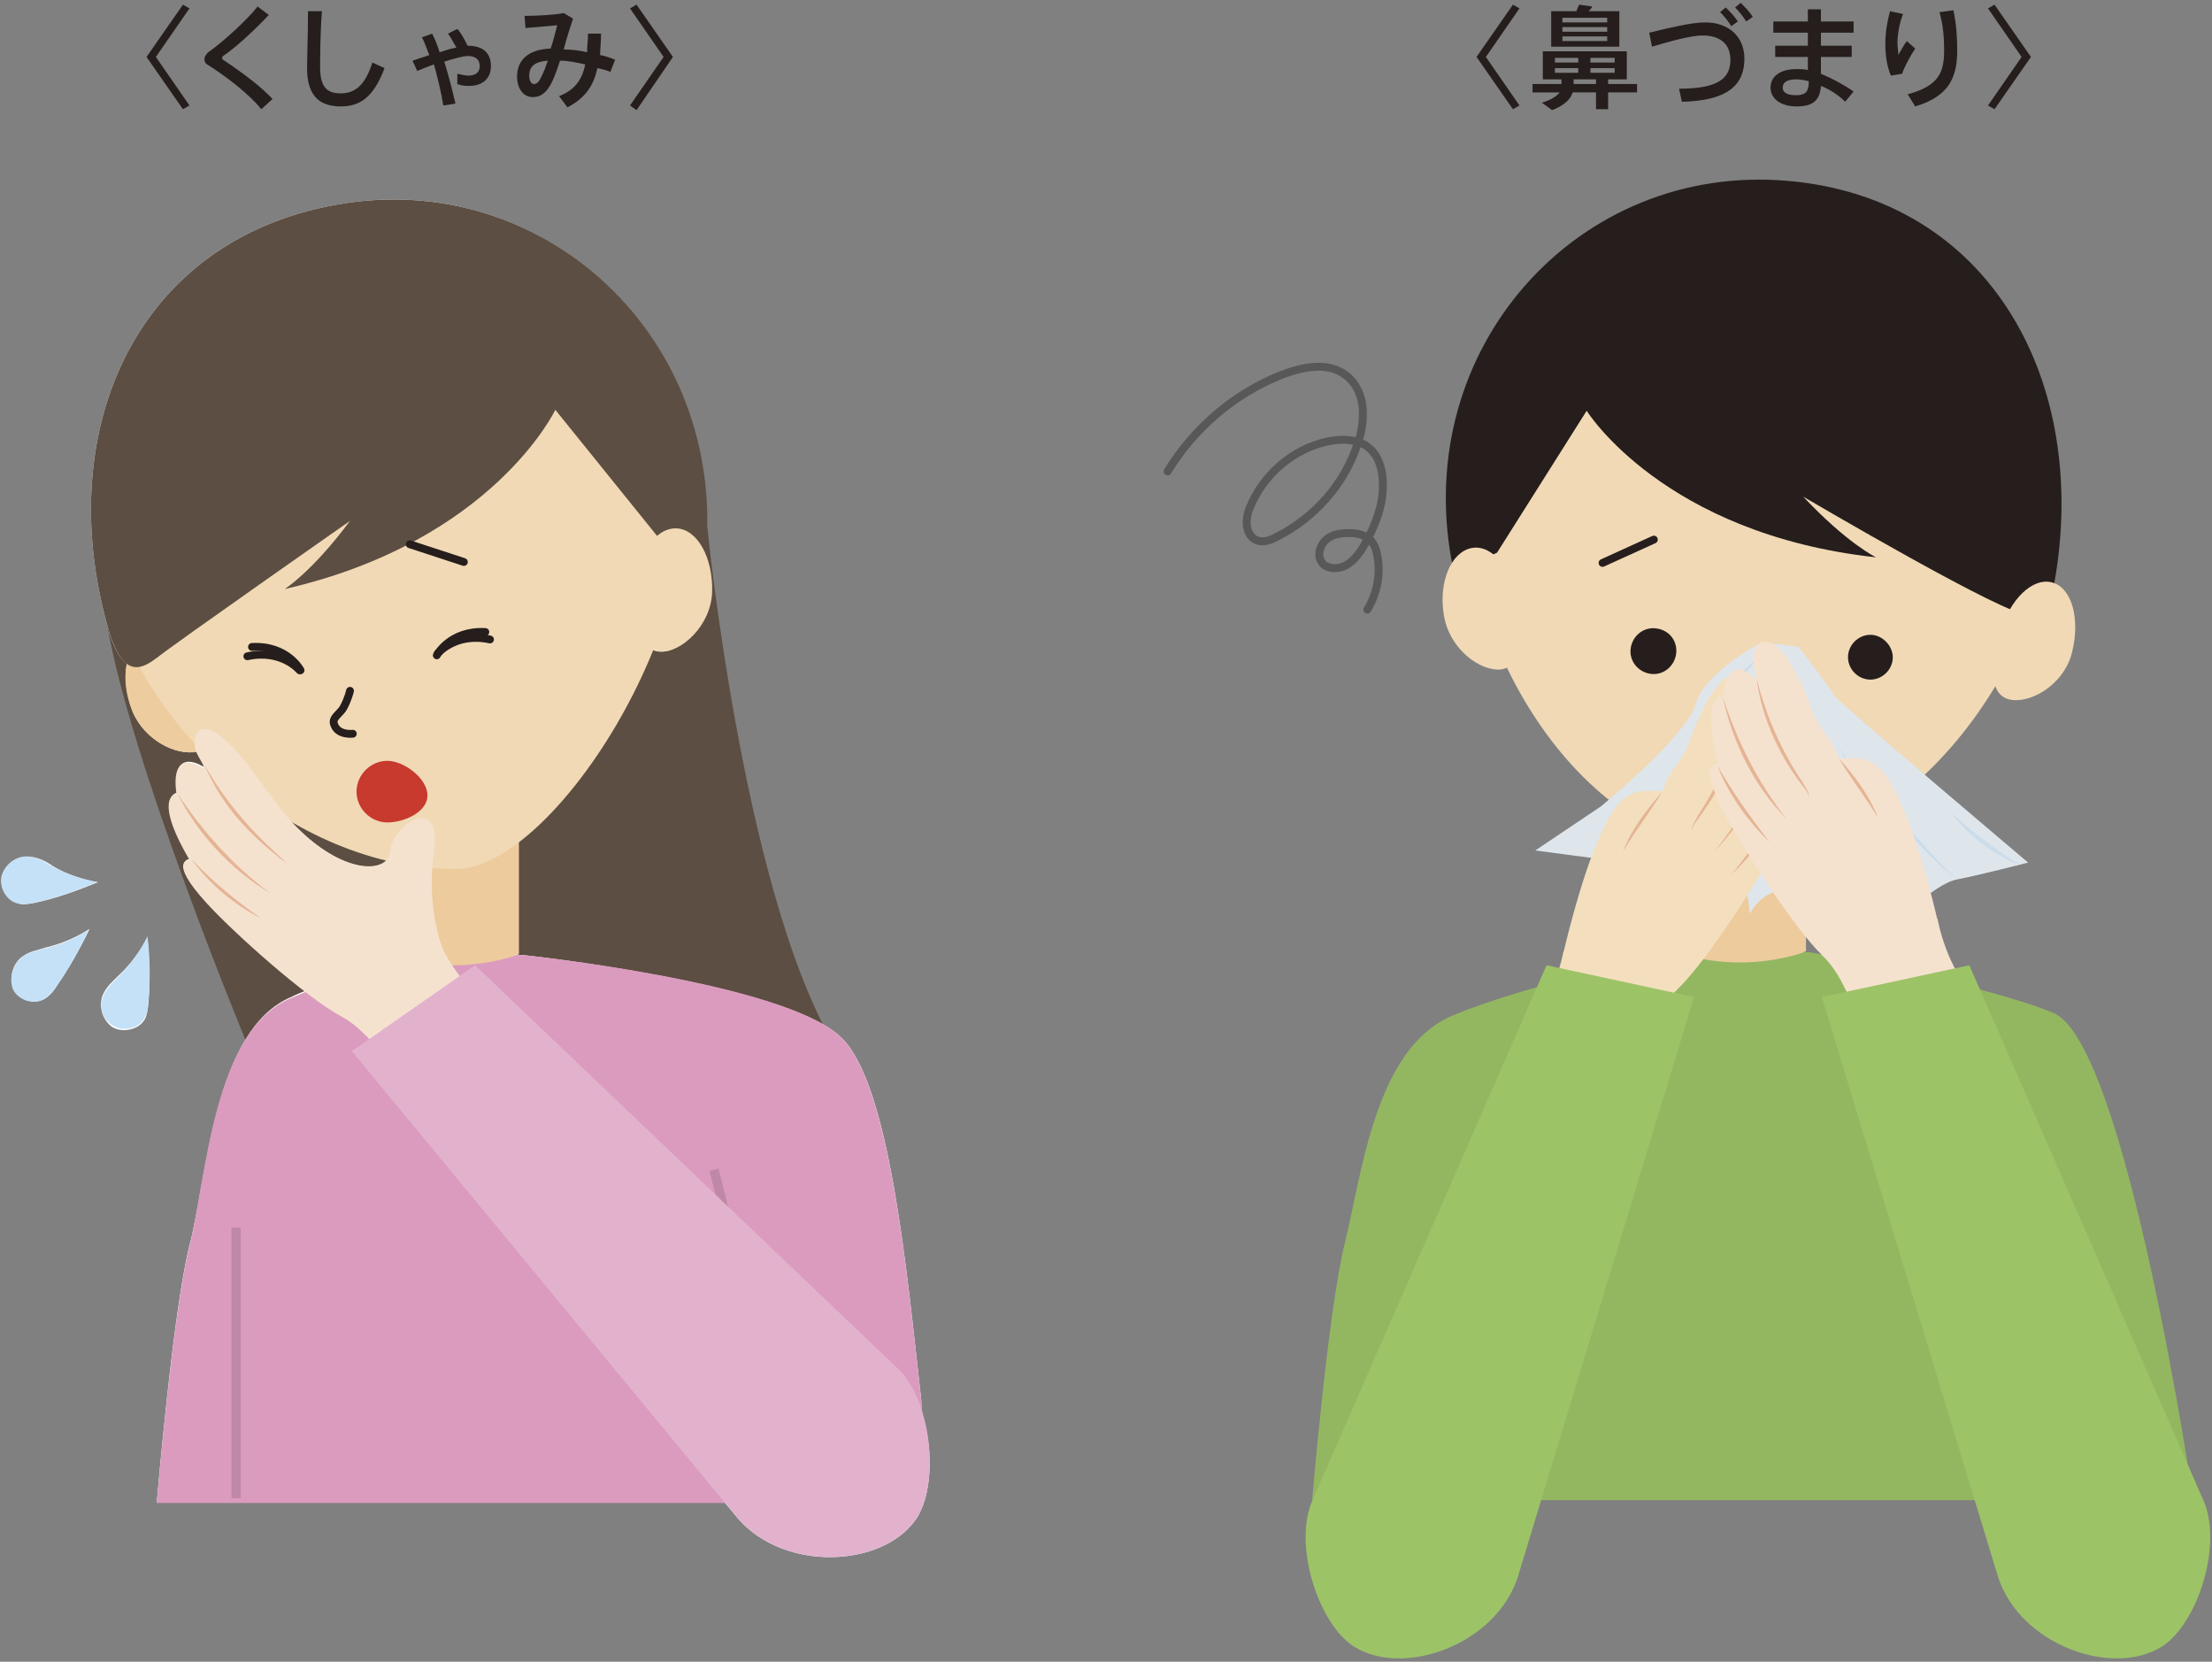 <?xml version="1.0" encoding="utf-8"?>
<!-- Generator: Adobe Illustrator 27.3.1, SVG Export Plug-In . SVG Version: 6.00 Build 0)  -->
<svg version="1.1" id="レイヤー_1" xmlns="http://www.w3.org/2000/svg" xmlns:xlink="http://www.w3.org/1999/xlink" x="0px"
	 y="0px" viewBox="0 0 237 178" style="enable-background:new 0 0 237 178;" xml:space="preserve">
<rect x="0" y="0" width="237" height="178" fill="#808080" stroke="none"/>
<style type="text/css">
	.st0{fill:#5C4E42;}
	.st1{fill:#FFFFFF;}
	.st2{fill:#DB9BBE;}
	.st3{fill:#EDCB9D;}
	.st4{fill:none;stroke:#C088A7;stroke-miterlimit:10;}
	.st5{fill:#EDCC9F;}
	.st6{fill:#F1D9B6;}
	.st7{fill:none;stroke:#251E1C;stroke-linecap:round;stroke-linejoin:round;stroke-miterlimit:10;}
	.st8{fill:none;stroke:#251E1C;stroke-width:0.838;stroke-linecap:round;stroke-linejoin:round;stroke-miterlimit:10;}
	.st9{fill:#C73A2D;}
	.st10{fill:#F4E2CF;}
	.st11{fill:#E5B494;}
	.st12{fill:#E2B2CD;}
	.st13{fill:#C5E1F7;}
	.st14{fill:#251E1C;}
	.st15{fill:#93B761;}
	.st16{fill:none;stroke:#88A95A;stroke-miterlimit:10;}
	.st17{fill:#DEE6EC;}
	.st18{fill:#CBDCEA;}
	.st19{fill:none;stroke:#CBDCEA;stroke-width:0.425;stroke-miterlimit:10;}
	.st20{fill:#F3DFBD;}
	.st21{fill:#9DC367;}
	.st22{fill:none;stroke:#595858;stroke-width:0.85;stroke-linecap:round;stroke-miterlimit:10;}
</style>
<g>
	<g>
		<path class="st0" d="M75.8,56.6c0,0,4.1,41.4,14.5,56.8c-54.7,1.1-64-2-64-2S14,81.7,11.5,67s24.7-28.2,24.7-28.2L75.8,56.6z"/>
		<g>
			<path class="st1" d="M98.8,151.5c0-0.5-0.1-1.1-0.1-1.6c-1.5-13.2-3.3-33.8-8.6-38.8c-6.1-5.8-34.1-8.8-34.1-8.8h-0.5V90
				c4.6-3.5,9.3-9.8,12.8-16.9l0,0c0.6-1.2,1.1-2.3,1.6-3.5c0.2,0.1,0.5,0.2,0.8,0.2c2.2,0.1,5.4-2.8,5.5-6.4c0.1-1.5-0.2-2.9-0.7-4
				C77.8,36.1,58.2,18,36.2,21.9C14.4,25.7,5.7,46.2,11.5,67c0.6,2.4,1.4,3.6,2.1,4.1c-0.3,1.4-0.1,3.3,0.6,5.1
				c1.3,3.1,4.7,4.8,6.9,4.3l0.1,0.1c0.3,0.7,0.9,1.4,0.7,1.6c0,0-3.6-2.5-2.9,2.7c0,0-2.6,0.3,1.4,7.1c0,0-2.4,0,1.8,4.6
				c2,2.2,6.7,6.5,10.6,9.5c-0.5,0.2-1,0.4-1.6,0.7c-8.3,3.5-9,19.4-10.9,26.6c-1.8,7.2-3.5,27.5-3.5,27.5h60.8l1.5,1.8
				c5,5.7,15.4,5.2,19,0.1C99.8,160.4,100.1,155.5,98.8,151.5z M31,87.8c3.3,1.9,6.8,3.4,10.5,4.3C40.2,93.7,35.6,92.9,31,87.8z"/>
			<path class="st1" d="M2.5,102.4c-1.1,0.7-1.6,2.3-1,3.5s2.3,1.8,3.4,1c0.5-0.3,0.9-0.8,1.2-1.3c1.3-1.9,2.5-4,3.5-6.1
				c-1.4,0.9-3,1.6-4.7,2C4,101.8,3.2,101.9,2.5,102.4z"/>
			<path class="st1" d="M3.4,91.8c-1.3-0.2-2.8,0.6-3.1,1.9c-0.4,1.3,0.5,2.8,1.8,3.1c0.6,0.1,1.2,0,1.7-0.1
				c2.3-0.5,4.5-1.3,6.7-2.2c-1.7-0.3-3.3-0.8-4.8-1.7C5,92.3,4.2,91.9,3.4,91.8z"/>
			<path class="st1" d="M12.7,104.5c-0.6,0.6-1.2,1.1-1.6,1.9c-0.6,1.2-0.2,2.8,0.9,3.6c1.1,0.7,2.9,0.3,3.5-0.8
				c0.3-0.5,0.3-1.1,0.4-1.7c0.2-2.3,0.1-4.7-0.1-7C15,101.9,14,103.3,12.7,104.5z"/>
			<path class="st2" d="M16.8,161c0,0,1.7-20.3,3.5-27.5c1.8-7.2,2.5-23.1,10.9-26.6s10.8-4.6,10.8-4.6h14c0,0,28,2.9,34.1,8.8
				c5.3,5.1,7.1,25.7,8.6,38.8c0.5,4.6-0.4,11.1-0.4,11.1H16.8L16.8,161z"/>
			<path class="st3" d="M55.6,102.2l-0.8,0.3c-4.1,1.2-8.5,1.2-12.5,0l-0.7-0.2V88.9h14V102.2z"/>
			<line class="st4" x1="76.5" y1="125.3" x2="85.5" y2="161"/>
			<path class="st5" d="M21.7,73.2c1.4,3.4,1.9,6.4-0.1,7.2c-2.1,0.8-6-0.8-7.4-4.2c-1.4-3.4-0.8-6.8,1.2-7.7
				C17.5,67.8,20.3,69.8,21.7,73.2z"/>
			<path class="st6" d="M11,60.5c3,17.1,20.4,32.6,37.8,32.6c10.4,0,27.3-26.4,24.3-43.5S53.7,21.1,36.6,24.1
				C19.4,27,8,43.3,11,60.5z"/>
			<line class="st7" x1="31.2" y1="56.1" x2="25.3" y2="60.3"/>
			<path class="st0" d="M11.5,67c1.7,6.3,4,4.4,5.4,3.4c1.3-1.1,20.6-14.6,20.6-14.6c-4.1,5.5-7,7.3-7,7.3c22.3-5.1,29-19.2,29-19.2
				l11.3,14l4.8,1.6C77.9,36.2,58.3,18,36.2,21.9C14.4,25.7,5.7,46.2,11.5,67z"/>
			<path class="st6" d="M68.2,63.1c-0.1,3.7,0.4,6.6,2.6,6.7s5.4-2.8,5.5-6.4c0.1-3.7-1.6-6.7-3.8-6.8
				C70.2,56.5,68.3,59.4,68.2,63.1z"/>
			<line class="st8" x1="43.9" y1="58.3" x2="49.7" y2="60.2"/>
			<path class="st8" d="M37.5,74c0,0-0.2,0.9-0.7,1.8c-0.3,0.6-1.3,1.1-1,1.8c0.4,1.2,2,1,2,1"/>
			<line class="st4" x1="25.3" y1="131.5" x2="25.3" y2="160.5"/>
			<path class="st8" d="M46.8,70.2c0,0,1.4-2.7,5.2-2.5"/>
			<path class="st8" d="M46.9,70c0,0,1.9-2.3,5.6-1.5"/>
			<g>
				<path class="st8" d="M32.2,71.8c0,0-1.4-2.7-5.2-2.5"/>
				<path class="st8" d="M32.1,71.8c0,0-1.9-2.3-5.6-1.5"/>
			</g>
			<path class="st9" d="M45.8,85.2c0,1.8-2.5,2.9-4.3,2.9s-3.3-1.5-3.3-3.3s1.5-3.3,3.3-3.3S45.8,83.4,45.8,85.2z"/>
			<path class="st10" d="M47.5,101.8c0,0-1.9-4.4-1-10.6c0.9-6.3-4.5-2.9-4.7,0c-0.2,2.6-5.8,2.5-11.2-3.9c-0.7-0.8-1.6-2.1-2.3-3
				c-6.2-8.9-7.7-6.2-7.4-4.2c0.1,0.8,1.1,1.9,0.9,2.2c0,0-3.6-2.5-2.9,2.7c0,0-2.6,0.3,1.4,7.1c0,0-2.4,0,1.8,4.6
				c2.8,3.1,10.6,10.1,14.5,12.2s6.8,8,6.8,8l9.9-8.3C53.4,108.7,50,106.5,47.5,101.8z"/>
			<g>
				<path class="st11" d="M30.8,92.9c-0.1-0.6-0.8-0.9-1.2-1.3c-3.3-2.6-6.1-5.8-7.7-9.7c2,3.6,4.7,6.8,7.8,9.6
					C30.1,91.9,30.7,92.3,30.8,92.9L30.8,92.9z"/>
			</g>
			<g>
				<path class="st11" d="M29,95.7c-4.1-2.4-7.8-6.3-10-10.7C21.7,89,25,92.8,29,95.7L29,95.7z"/>
			</g>
			<g>
				<path class="st11" d="M28,98.4c-2.9-1.5-5.6-3.7-7.5-6.4C22.7,94.4,25.3,96.5,28,98.4L28,98.4z"/>
			</g>
			<path class="st12" d="M50.9,103.4l45.5,43.4c3.6,3.8,4.2,12.5,1.7,16l0,0c-3.6,5.1-14,5.6-19-0.1l-41.4-50.1L50.9,103.4z"/>
			<path class="st13" d="M2.5,102.4c0.7-0.4,1.5-0.6,2.3-0.8c1.7-0.4,3.3-1.1,4.7-2c-1,2.1-2.1,4.2-3.5,6.1c-0.3,0.5-0.7,1-1.2,1.3
				c-1.1,0.7-2.8,0.2-3.4-1C0.9,104.8,1.4,103.2,2.5,102.4z"/>
			<path class="st13" d="M3.4,91.8c0.8,0.1,1.5,0.6,2.2,1c1.5,0.8,3.2,1.4,4.8,1.7c-2.2,0.9-4.4,1.7-6.7,2.2
				c-0.6,0.1-1.2,0.3-1.7,0.1c-1.3-0.2-2.2-1.8-1.8-3.1C0.7,92.3,2.1,91.5,3.4,91.8z"/>
			<path class="st13" d="M11.2,106.4c0.4-0.7,1-1.3,1.6-1.9c1.2-1.2,2.2-2.6,3-4.2c0.3,2.3,0.3,4.7,0.1,7c0,0.6-0.1,1.2-0.4,1.7
				c-0.6,1.2-2.3,1.6-3.5,0.8S10.6,107.7,11.2,106.4z"/>
		</g>
		<g>
			<path class="st14" d="M20.3,11.3l-0.7,0.4l-3.9-5.6l3.9-5.6l0.7,0.4l-3.6,5.2L20.3,11.3z"/>
			<path class="st14" d="M28.8,1.6C27.6,2.9,25.4,5,23.9,6c-0.1,0.1-0.1,0.1-0.1,0.2s0,0.1,0.1,0.2c2.1,1.4,4.1,2.9,5.3,4.2L28,11.7
				c-1.3-1.6-3.6-3.4-5.8-4.8c-0.2-0.1-0.3-0.3-0.3-0.6c0-0.2,0.2-0.5,0.4-0.7c1.6-1.1,4.2-3.5,5.3-4.9L28.8,1.6z"/>
			<path class="st14" d="M34.5,1.1c-0.2,2.6-0.2,5-0.2,6.1c0,2.1,0.7,2.8,2.2,2.8s2.6-0.8,3.4-3.3l1.3,0.6c-1.2,3.2-2.7,4.1-4.7,4.1
				c-2.5,0-3.6-1.4-3.6-4.1c0-1.1,0.1-3.6,0.1-6.1h1.5V1.1z"/>
			<path class="st14" d="M46,5.9c-0.3-0.7-0.5-1.4-0.8-1.9l1.1-0.4c0.3,0.6,0.6,1.3,0.8,2c0.6-0.2,1.2-0.4,1.8-0.5
				C48.6,4.6,48.3,4,48,3.6l1-0.5c0.4,0.4,0.8,1.2,1.1,1.8c1.7,0,2.5,0.8,2.5,2.2c0,1.2-0.8,2.1-2.3,2.1c-0.4,0-0.8,0-1.3-0.2V7.9
				c0.4,0.1,0.9,0.2,1.2,0.2c0.8,0,1.2-0.4,1.2-1C51.4,6.4,51,6,50.1,6c-0.5,0-1.5,0.3-2.5,0.6c0.5,1.6,0.9,3.2,1.2,4.5l-1.3,0.2
				c-0.2-1.3-0.6-2.9-1-4.4c-0.6,0.2-1.3,0.5-1.8,0.7l-0.5-1.1C44.8,6.3,45.4,6.1,46,5.9z"/>
			<path class="st14" d="M62.7,6.9c-0.9-0.2-1.8-0.4-2.7-0.4c-0.2,0.6-0.4,1.2-0.6,1.7c-0.6,1.5-1.3,2.2-2.3,2.2
				c-1.1,0-1.7-1-1.7-2.2c0-1.6,1-2.9,3.6-3c0.3-0.9,0.5-1.7,0.7-2.5c-0.8,0.1-2.3,0.2-3.4,0.3l-0.1-1.3c1.3,0,3.2-0.1,4.2-0.3
				l1,0.6c-0.3,0.9-0.7,2.1-1,3.3c0.8,0,1.7,0.1,2.5,0.3c0-0.6,0.1-1.3,0.1-2h1.4c0,0.8-0.1,1.6-0.1,2.3c0.6,0.1,1.1,0.3,1.6,0.5
				l-0.5,1.3c-0.5-0.2-0.9-0.3-1.4-0.4c-0.4,1.9-1.3,3.2-3.2,4.2l-0.9-1.2C61.7,9.6,62.4,8.4,62.7,6.9z M56.7,8.1
				c0,0.5,0.2,0.9,0.5,0.9c0.4,0,0.6-0.3,1-1.2c0.2-0.4,0.3-0.8,0.5-1.3C57.2,6.6,56.7,7.2,56.7,8.1z"/>
			<path class="st14" d="M67.5,0.9l0.7-0.4l3.9,5.6l-3.9,5.7l-0.7-0.5l3.6-5.2L67.5,0.9z"/>
		</g>
	</g>
	<g>
		<g>
			<path class="st15" d="M140.6,160.6c0,0,1.7-20.3,3.5-27.5c1.8-7.2,3.2-20.8,11.5-24.3s24.3-6.8,24.3-6.8h14
				c0,0,18.3,3.3,26.1,6.5s15,52.2,15,52.2h-94.4V160.6z"/>
			<path class="st3" d="M193.5,101.9l-0.8,0.3c-4.1,1.2-8.5,1.2-12.5,0l-0.7-0.2V88.7h14V101.9z"/>
			<path class="st6" d="M220,54.6c-1.1,17.4-16.4,37.7-33.8,36.7S156,68.2,157,50.8s16-30.6,33.4-29.6C207.8,22.3,221,37.2,220,54.6
				z"/>
			<path class="st14" d="M220.3,61.3c-1,6.4-1.7,3.5-3.2,4.4c-1.3,0.8-23.9-12.5-23.9-12.5c4.7,5,7.8,6.5,7.8,6.5
				C178.2,57.2,170,44,170,44l-9.6,15.2l-4.6,2.2c-5.1-23.1,12.4-43.4,34.7-42.1C212.6,20.6,223.6,40,220.3,61.3z"/>
			<path class="st6" d="M162.7,64.7c0.6,3.6,0.4,6.6-1.8,7c-2.2,0.3-5.6-2.1-6.2-5.8c-0.6-3.6,0.8-6.8,3-7.2
				C159.9,58.3,162.1,61,162.7,64.7z"/>
			<path class="st6" d="M214.3,67.8c-1,3.5-1.2,6.5,0.9,7.1c2.1,0.6,5.9-1.4,6.8-5s0-6.9-2.1-7.5C217.8,61.8,215.3,64.2,214.3,67.8z
				"/>
			<line class="st8" x1="177.2" y1="57.8" x2="171.7" y2="60.3"/>
			<path class="st14" d="M179.6,69.9c-0.1,1.3-1.2,2.4-2.6,2.3c-1.3-0.1-2.4-1.2-2.3-2.6c0.1-1.3,1.2-2.4,2.6-2.3
				S179.7,68.5,179.6,69.9z"/>
			<path class="st14" d="M202.8,70.4c0,1.3-1.1,2.4-2.4,2.4c-1.3,0-2.4-1.1-2.4-2.4s1.1-2.4,2.4-2.4S202.8,69.2,202.8,70.4z"/>
			<path class="st8" d="M191.8,72.3c0,0,0.3,0.9,0.9,1.7c0.4,0.5,1.4,1,1.2,1.6c-0.3,1.3-1.9,1.2-1.9,1.2"/>
			<path class="st8" d="M183.9,82.3c0,0,3.1-1.8,6.6,0.9"/>
			<line class="st16" x1="213.3" y1="124.9" x2="222.2" y2="160.6"/>
			<line class="st16" x1="158.3" y1="124.9" x2="153.9" y2="160.6"/>
			<g>
				<path class="st17" d="M188.8,68.8c0,0-6.1,3.1-7.1,6.6s-10.2,11-10.2,11l-7,4.7c0,0,8.1,1.1,9.4,1.2c1.4,0.1,0.3,1.5,3.4,3.1
					c3,1.7,4.6,2.5,4.6,2.5l5.1-3.7l0.5,3.7c0,0,2-4.6,7.5-1.5s7.9,2.8,7.9,2.8s4.2-4.5,6.8-5s7.6-1.8,7.6-1.8s-20.7-17.5-20.8-17.9
					s-3.8-5.2-3.8-5.2L188.8,68.8z"/>
				<g>
					<path class="st18" d="M174.5,92.5c2-3.5,5.4-8.8,7.5-12.1l2.3-6c1.7-1.8,3.6-3.6,5.4-5.3c-1.6,1.8-3.6,3.9-5.1,5.5l-2.2,6.1
						C180.1,84,176.9,89,174.5,92.5L174.5,92.5z"/>
				</g>
				<path class="st19" d="M187,94.2c0,0-0.7-8.6-0.3-10.2s1.4-5.2,1.4-5.2l-1.9-2.7l0.4-4"/>
				<g>
					<path class="st18" d="M190.9,69.9c0.5,4.4,0.8,8.9,1.1,13.3l-0.5,3.8c-0.1,0.6-0.3,2.2-0.4,2.8c0.5,1.4,1.6,2.7,2.4,4
						c0.7,1,1.4,2.1,2.2,3.1c-0.9-0.9-1.6-2-2.4-3c-0.9-1.4-2.1-2.5-2.6-4.1c0.1-0.6,0.3-2.2,0.4-2.8l0.5-3.8
						C191.4,78.9,191.1,74.2,190.9,69.9L190.9,69.9z"/>
				</g>
				<g>
					<path class="st18" d="M202.9,99.2c-2.6-3-5.1-6.3-6.8-10c-2.3-5.1-2.7-10.7-5-15.8c0.6,1.4,1.2,2.7,1.8,4.1
						c1.6,5.8,2.8,11.8,6.5,16.7C200.5,95.8,201.7,97.9,202.9,99.2L202.9,99.2z"/>
				</g>
				<g>
					<path class="st18" d="M209.7,94.2c-2.3-1.6-4.9-4.7-6.9-6.7c-1.1-1.2-2.5-2.1-3.4-3.4s-1.7-2.7-2.4-4.2c0.8,1.4,1.7,2.7,2.6,4
						c1,1.3,2.4,2.1,3.4,3.3C205.4,89.5,207.4,92.2,209.7,94.2L209.7,94.2z"/>
				</g>
				<g>
					<path class="st18" d="M216.4,92.5c-0.4,0.1-0.8-0.2-1.1-0.3c-2.4-1.2-4.6-2.9-6.2-5.1c2,1.8,4.1,3.4,6.3,4.9
						C215.7,92.2,216,92.4,216.4,92.5L216.4,92.5z"/>
				</g>
			</g>
			<g>
				<g>
					<path class="st20" d="M167.5,102c0,0,7.7-10.9,11.2-18.6c0.4-0.9,1.7-2.3,2.1-3.4c3.6-10.2,6.3-8.1,6.5-6.1
						c0.1,0.8-0.6,2.1-0.3,2.4c0,0,2.8-3.4,3.5,1.8c0,0,2.5-0.4,0.5,7.3c0,0,2.3-0.7-0.5,4.9c-1.9,3.7-7.5,12.5-10.7,15.6
						s-4.4,9.6-4.4,9.6l-11.7-5.4C163.7,110.2,166.4,107.3,167.5,102z"/>
					<g>
						<path class="st11" d="M181.3,89c-0.1-0.6,0.4-1.1,0.6-1.6c2.3-3.5,4-7.3,5-11.3c-0.5,4.2-2.4,8.1-4.8,11.4
							C181.8,88,181.3,88.4,181.3,89L181.3,89z"/>
					</g>
					<g>
						<path class="st11" d="M183.7,91.2c3.1-3.8,5.3-8.3,6.8-13C189.5,83,187,87.8,183.7,91.2L183.7,91.2z"/>
					</g>
					<g>
						<path class="st11" d="M185.5,93.7c2.1-2.6,4-5.3,5.6-8.2C189.9,88.7,187.9,91.4,185.5,93.7L185.5,93.7z"/>
					</g>
				</g>
				<path class="st20" d="M167.8,102.7l-0.3-0.6c0,0,1.8-7.9,3.9-12.5c2-4.6,3.5-5.2,6.7-4.8c4,0.5-3.4,10.7-3.4,10.7L167.8,102.7z"
					/>
				<g>
					<path class="st11" d="M178.1,84.8c-1.3,2.2-2.9,4.2-4.2,6.4C174.8,88.8,176.4,86.8,178.1,84.8L178.1,84.8z"/>
				</g>
			</g>
			<g>
				<g>
					<path class="st10" d="M207.6,98.5c0,0-7.7-10.9-11.2-18.6c-0.4-0.9-1.7-2.3-2.1-3.4c-3.6-10.2-6.3-8.1-6.5-6.1
						c-0.1,0.8,0.6,2.1,0.3,2.4c0,0-2.8-3.4-3.5,1.8c0,0-2.5-0.4-0.5,7.3c0,0-2.3-0.7,0.5,4.9c1.9,3.7,7.5,12.5,10.7,15.6
						s4.4,9.6,4.4,9.6l11.7-5.4C211.4,106.7,208.7,103.8,207.6,98.5z"/>
					<g>
						<path class="st11" d="M193.8,85.5c0-0.6-0.5-1.1-0.8-1.5c-2.5-3.3-4.3-7.3-4.8-11.4c1,4.1,2.7,7.9,5,11.3
							C193.4,84.3,193.9,84.9,193.8,85.5L193.8,85.5z"/>
					</g>
					<g>
						<path class="st11" d="M191.4,87.7c-3.4-3.4-5.8-8.2-6.8-13C186.1,79.3,188.3,83.8,191.4,87.7L191.4,87.7z"/>
					</g>
					<g>
						<path class="st11" d="M189.6,90.2c-2.4-2.3-4.4-5.1-5.6-8.2C185.6,84.8,187.5,87.5,189.6,90.2L189.6,90.2z"/>
					</g>
				</g>
				<path class="st10" d="M207.3,99.2l0.3-0.6c0,0-1.8-7.9-3.9-12.5c-2-4.6-3.5-5.2-6.7-4.8c-4,0.5,3.4,10.7,3.4,10.7L207.3,99.2z"
					/>
				<g>
					<path class="st11" d="M197,81.2c1.7,1.9,3.3,4,4.2,6.4C199.9,85.4,198.3,83.4,197,81.2L197,81.2z"/>
				</g>
			</g>
			<path class="st21" d="M165.7,103.4L140.5,161c-1.9,4.9,0.9,13.1,4.6,15.4l0,0c5.3,3.3,15.1-0.2,17.5-7.4l18.9-62.2L165.7,103.4z"
				/>
			<path class="st21" d="M211,103.4l25.2,57.6c1.9,4.9-0.9,13.1-4.6,15.4l0,0c-5.3,3.3-15.1-0.2-17.5-7.4l-18.9-62.2L211,103.4z"/>
		</g>
		<path class="st22" d="M125.1,50.5c2.8-4.6,7.1-8.3,12.1-10.3c2.3-0.9,5.1-1.5,7,0c1.1,0.8,1.7,2.2,1.8,3.5s-0.1,2.7-0.6,4
			c-1.4,4.2-4.6,7.8-8.6,9.8c-0.7,0.4-1.6,0.7-2.3,0.3c-1.1-0.6-1.1-2.2-0.6-3.4c1.4-3.5,4.6-6.3,8.3-7.1c1.4-0.3,2.9-0.3,4.1,0.4
			c1.9,1.2,2.1,3.9,1.7,6.1c-0.4,1.9-1.2,3.6-2.2,5.2c-0.5,0.7-1.1,1.4-1.9,1.7c-0.8,0.3-1.9,0.2-2.3-0.5c-0.5-0.7-0.2-1.8,0.5-2.4
			c0.7-0.6,1.6-0.7,2.5-0.7c0.8,0,1.7,0.2,2.3,0.8c0.3,0.4,0.5,0.8,0.6,1.3c0.5,2.1,0.1,4.3-1,6.1"/>
		<g>
			<path class="st14" d="M162.8,11.3l-0.7,0.4l-3.9-5.6l3.9-5.6l0.7,0.4l-3.6,5.2L162.8,11.3z"/>
			<path class="st14" d="M167.3,9V8.5h-2v-3h9v3h-2V9h3.1v0.9h-3.1v1.8H171V9.9h-2.5c-0.2,0.7-0.9,1.4-2.2,1.9l-1.1-0.8
				c1-0.3,1.6-0.7,1.9-1.1h-2.9V9H167.3z M168.9,1.2c0.1-0.3,0.2-0.5,0.3-0.7l1.4,0.2c-0.1,0.2-0.2,0.3-0.4,0.5h3.3V5h-7.3V1.2
				H168.9z M166.6,6.7h2.5V6.2h-2.5V6.7z M166.6,7.8h2.5V7.3h-2.5V7.8z M167.4,2.4h4.8V1.9h-4.8V2.4z M167.4,3.4h4.8V2.9h-4.8V3.4z
				 M167.4,4.4h4.8V3.9h-4.8V4.4z M171,9V8.5h-2.4V9H171z M173,6.7V6.2h-2.6v0.5H173z M173,7.8V7.3h-2.6v0.5H173z"/>
			<path class="st14" d="M182.7,2.4c2.5,0,4.2,1.5,4.2,3.9c0,2.8-1.8,4.5-6.7,4.6l-0.3-1.4c4.2,0,5.5-1.1,5.5-3.1c0-1.6-1-2.6-3-2.6
				c-1.2,0-3.4,0.6-5.4,1.2l-0.3-1.5C178.8,3,181.2,2.4,182.7,2.4z M184.9,0.8c0.5,0.5,0.9,0.9,1.3,1.5l-0.7,0.5
				c-0.4-0.6-0.7-1-1.2-1.5L184.9,0.8z M186.5,0.3c0.5,0.5,0.9,0.9,1.3,1.5l-0.7,0.5c-0.4-0.6-0.7-1-1.2-1.5L186.5,0.3z"/>
			<path class="st14" d="M193.7,4.9c0-0.5,0-0.9,0-1.4H190V2.3h3.7c0-0.5,0-0.9,0-1.3h1.4c0,0.4,0,0.8,0,1.3l0,0h3.5v1.2h-3.5
				c0,0.5,0,0.9,0,1.4h3.3v1.2h-3.3c0,0.7,0,1.3,0,1.8c1.2,0.5,2.5,1.2,3.5,1.9l-0.9,1.1c-0.7-0.7-1.6-1.3-2.6-1.7
				c-0.1,1.5-0.8,2.2-2.6,2.2s-2.8-0.9-2.8-2c0-1.2,1-2,2.8-2c0.4,0,0.8,0,1.2,0.1c0-0.4,0-0.9,0-1.4h-3.5V4.9H193.7z M192.5,8.5
				c-1,0-1.5,0.3-1.5,0.9c0,0.5,0.5,0.8,1.4,0.8c1.1,0,1.4-0.4,1.4-1.5l0,0C193.4,8.6,192.9,8.5,192.5,8.5z"/>
			<path class="st14" d="M202,4.7c0-1.2,0.2-2.4,0.5-3.5l1.4,0.3c-0.4,1-0.6,2.2-0.6,3.1c0,0.5,0.1,1,0.1,1.3
				c0.2-0.4,0.6-1.1,0.9-1.5l0.9,0.8c-0.4,0.6-1.2,2-1.4,2.7l-1.2,0.2C202.2,7.2,202,6,202,4.7L202,4.7z M209.3,1.1
				c0.3,1.5,0.4,2.7,0.4,4.3c0,2.8-0.8,4.9-4.5,6l-0.8-1.3c3.3-0.9,3.9-2.3,3.9-4.7c0-1.4-0.1-2.7-0.5-4.1L209.3,1.1z"/>
			<path class="st14" d="M213,0.9l0.7-0.4l3.9,5.6l-3.9,5.6l-0.7-0.4l3.6-5.2L213,0.9z"/>
		</g>
	</g>
</g>
</svg>
